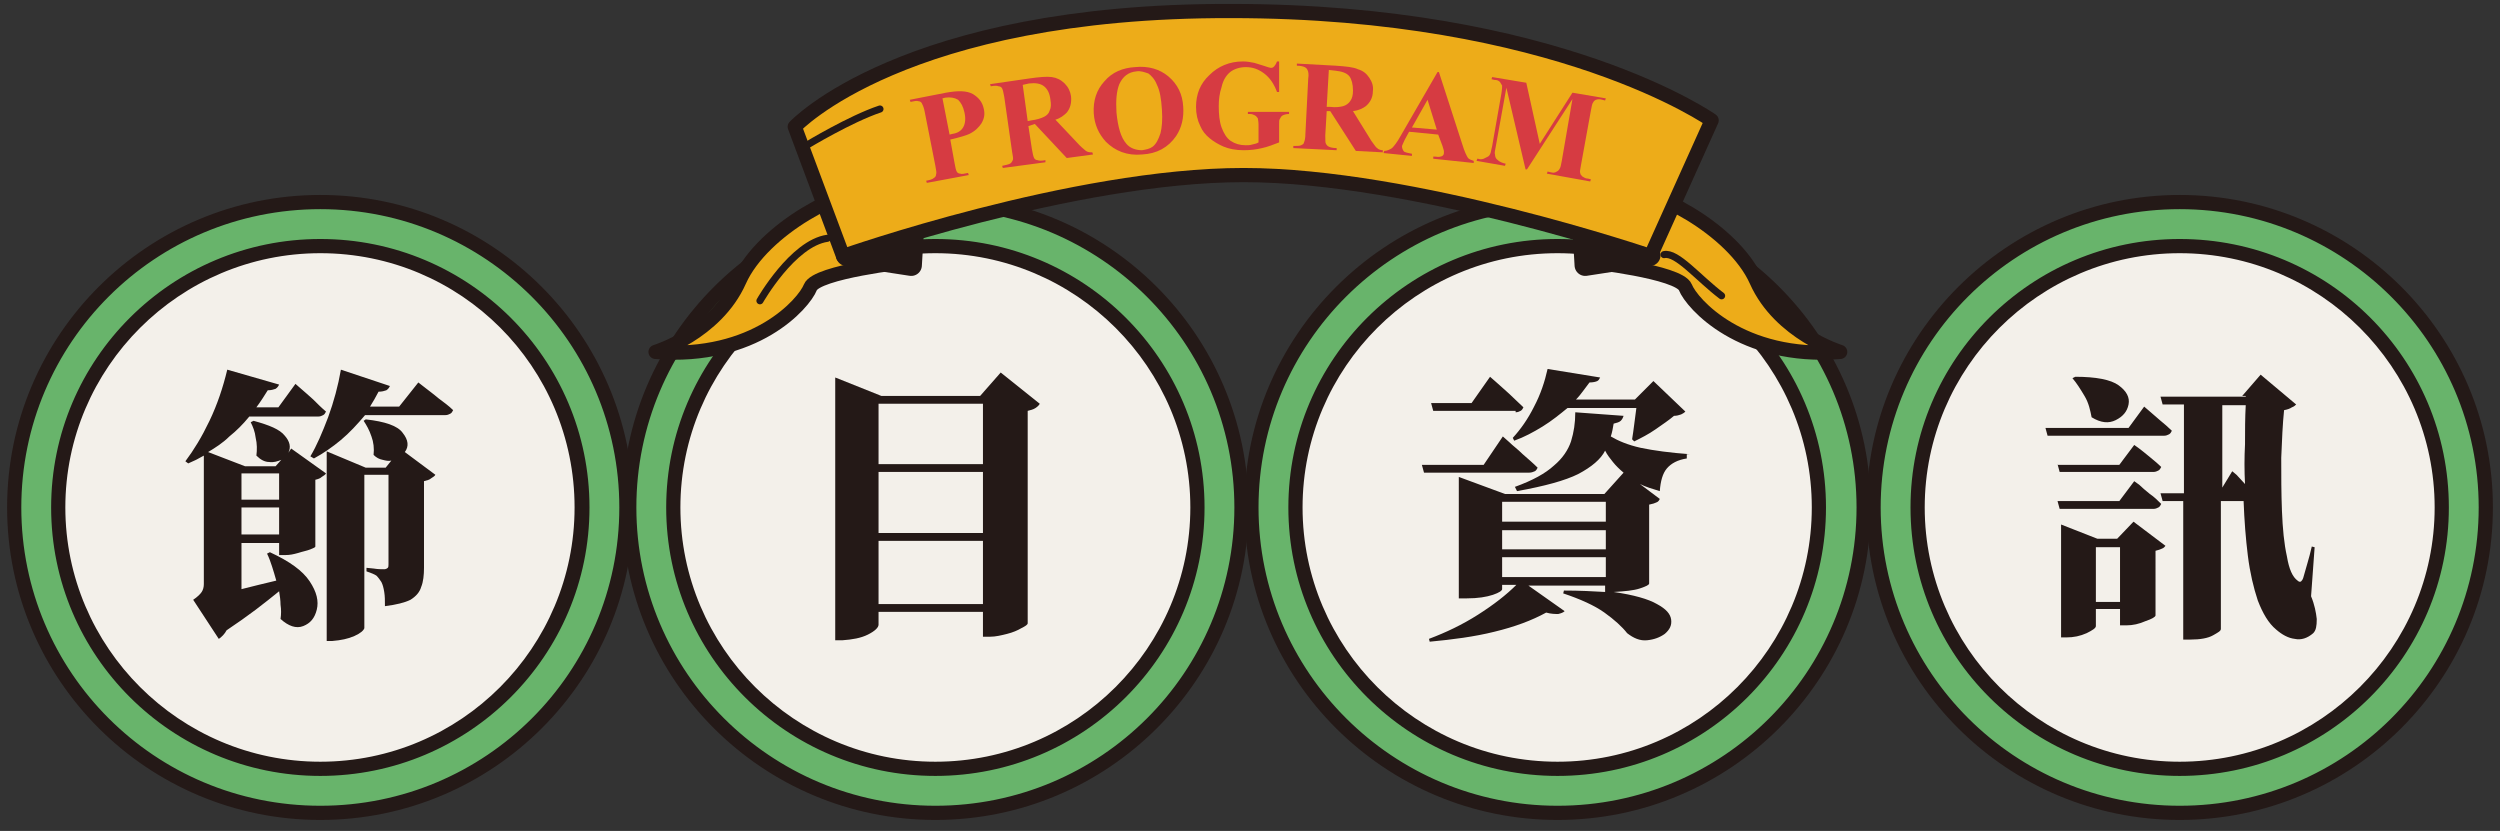 <?xml version="1.0" encoding="utf-8"?>
<!-- Generator: Adobe Illustrator 16.0.0, SVG Export Plug-In . SVG Version: 6.00 Build 0)  -->
<!DOCTYPE svg PUBLIC "-//W3C//DTD SVG 1.1//EN" "http://www.w3.org/Graphics/SVG/1.1/DTD/svg11.dtd">
<svg version="1.1" id="圖層_1" xmlns="http://www.w3.org/2000/svg" xmlns:xlink="http://www.w3.org/1999/xlink" x="0px" y="0px"
	 width="352px" height="117px" viewBox="-1 -1 352 117" enable-background="new -1 -1 352 117" xml:space="preserve">
<rect x="-1" y="-1" width="352" height="117" fill="#333333" stroke="none"/>
<g>
	<path fill="#F3F0EA" d="M7.4,70.45c0-21.6,17.5-39.1,39.2-39.1c21.6,0,39.1,17.5,39.1,39.1c0,21.6-17.5,39.1-39.1,39.1
		C24.9,109.55,7.4,92.05,7.4,70.45z"/>
	<path fill="#F3F0EA" d="M90.1,70.45c0-21.6,17.5-39.1,39.1-39.1c21.6,0,39.2,17.5,39.2,39.1c0,21.6-17.5,39.1-39.2,39.1
		C107.6,109.55,90.1,92.05,90.1,70.45z"/>
	<path fill="#F3F0EA" d="M178.4,70.45c0-21.6,17.5-39.1,39.199-39.1c21.601,0,39.101,17.5,39.101,39.1c0,21.6-17.5,39.1-39.101,39.1
		C195.9,109.55,178.4,92.05,178.4,70.45z"/>
	<path fill="#F3F0EA" d="M267.5,70.45c0-21.6,17.5-39.1,39.1-39.1c21.601,0,39.101,17.5,39.101,39.1c0,21.6-17.5,39.1-39.101,39.1
		C285,109.55,267.5,92.05,267.5,70.45z"/>
	<g>
		<g>
			<path fill="#68B46B" d="M44.1,113.45c-23.8,0-43.1-19.3-43.1-43s19.3-43,43.1-43c23.7,0,43.1,19.3,43.1,43
				C87.1,94.15,67.8,113.45,44.1,113.45z M44.1,33.65c-20.3,0-36.9,16.5-36.9,36.8s16.5,36.8,36.9,36.8c20.3,0,36.9-16.5,36.9-36.8
				S64.4,33.65,44.1,33.65z"/>
			<path fill="#241917" d="M44.1,28.45c23.2,0,42.1,18.8,42.1,42s-18.8,42-42.1,42c-23.3,0-42.1-18.8-42.1-42S20.8,28.45,44.1,28.45
				 M44.1,108.25c20.9,0,37.9-16.899,37.9-37.8c0-20.9-17-37.8-37.9-37.8S6.2,49.55,6.2,70.45C6.2,91.351,23.2,108.25,44.1,108.25
				 M44.1,26.45c-24.3,0-44.1,19.7-44.1,44s19.8,44,44.1,44c24.3,0,44.1-19.7,44.1-44C88.1,46.15,68.4,26.45,44.1,26.45L44.1,26.45z
				 M44.1,106.25c-19.8,0-35.9-16.1-35.9-35.8s16.1-35.8,35.9-35.8c19.8,0,35.8,16,35.8,35.8C79.9,90.15,63.9,106.25,44.1,106.25
				L44.1,106.25z"/>
		</g>
	</g>
	<g>
		<g>
			<path fill="#68B46B" d="M130.7,113.45c-23.8,0-43.1-19.3-43.1-43s19.3-43,43.1-43c23.7,0,43.1,19.3,43.1,43
				C173.7,94.15,154.4,113.45,130.7,113.45z M130.7,33.65c-20.3,0-36.9,16.5-36.9,36.8s16.5,36.8,36.9,36.8
				c20.3,0,36.9-16.5,36.9-36.8S151,33.65,130.7,33.65z"/>
			<path fill="#241917" d="M130.7,28.45c23.2,0,42.1,18.8,42.1,42s-18.8,42-42.1,42c-23.2,0-42.1-18.8-42.1-42
				S107.4,28.45,130.7,28.45 M130.7,108.25c20.9,0,37.9-16.899,37.9-37.8c0-20.9-17-37.8-37.9-37.8c-20.9,0-37.9,16.9-37.9,37.8
				C92.8,91.351,109.8,108.25,130.7,108.25 M130.7,26.45c-24.3,0-44.1,19.8-44.1,44c0,24.3,19.8,44,44.1,44
				c24.3,0,44.1-19.7,44.1-44C174.7,46.15,155,26.45,130.7,26.45L130.7,26.45z M130.7,106.25c-19.8,0-35.9-16.1-35.9-35.8
				s16.1-35.8,35.9-35.8c19.8,0,35.9,16.1,35.9,35.8S150.5,106.25,130.7,106.25L130.7,106.25z"/>
		</g>
	</g>
	<g>
		<g>
			<path fill="#68B46B" d="M218.3,113.45c-23.8,0-43.1-19.3-43.1-43s19.3-43,43.1-43c23.7,0,43.101,19.3,43.101,43
				S242,113.45,218.3,113.45z M218.3,33.65c-20.3,0-36.899,16.5-36.899,36.8s16.5,36.8,36.899,36.8c20.3,0,36.8-16.5,36.8-36.8
				S238.6,33.65,218.3,33.65z"/>
			<path fill="#241917" d="M218.3,28.45c23.2,0,42.101,18.8,42.101,42s-18.801,42-42.101,42c-23.2,0-42.1-18.8-42.1-42
				S195.1,28.45,218.3,28.45 M218.3,108.25c20.9,0,37.8-16.899,37.8-37.8c0-20.9-16.899-37.8-37.8-37.8
				c-20.899,0-37.899,16.9-37.899,37.8C180.4,91.351,197.4,108.25,218.3,108.25 M218.3,26.45c-24.3,0-44.1,19.8-44.1,44
				c0,24.3,19.8,44,44.1,44s44.101-19.7,44.101-44S242.6,26.45,218.3,26.45L218.3,26.45z M218.3,106.25
				c-19.8,0-35.899-16.1-35.899-35.8s16.1-35.8,35.899-35.8s35.8,16.1,35.8,35.8S238.1,106.25,218.3,106.25L218.3,106.25z"/>
		</g>
	</g>
	<g>
		<path fill="#68B46B" d="M305.9,113.45c-23.7,0-43.101-19.3-43.101-43s19.3-43,43.101-43c23.8,0,43.1,19.3,43.1,43
			S329.6,113.45,305.9,113.45z M305.9,33.65c-20.301,0-36.9,16.5-36.9,36.8s16.5,36.8,36.9,36.8c20.3,0,36.899-16.5,36.899-36.8
			S326.2,33.65,305.9,33.65z"/>
		<path fill="#241917" d="M305.9,28.45c23.199,0,42.1,18.8,42.1,42s-18.8,42-42.1,42c-23.2,0-42.101-18.8-42.101-42
			S282.6,28.45,305.9,28.45 M305.9,108.25c20.899,0,37.899-16.899,37.899-37.8c0-20.9-16.899-37.8-37.899-37.8
			c-20.9,0-37.9,16.9-37.9,37.8C268,91.351,285,108.25,305.9,108.25 M305.9,26.45c-24.301,0-44.101,19.8-44.101,44
			c0,24.3,19.8,44,44.101,44c24.3,0,44.1-19.7,44.1-44S330.2,26.45,305.9,26.45L305.9,26.45z M305.9,106.25
			c-19.801,0-35.9-16.1-35.9-35.8s16.1-35.8,35.9-35.8c19.8,0,35.899,16.1,35.899,35.8S325.7,106.25,305.9,106.25L305.9,106.25z"/>
	</g>
	<g>
		<g>
			<g>
				<g>
					<g>
						
							<path fill="#EDAC19" stroke="#241917" stroke-width="1.999" stroke-linecap="round" stroke-linejoin="round" stroke-miterlimit="10" d="
							M91.3,48.55c0,0,8.5-2.6,11.8-10c3.3-7.4,15.2-13.5,19.1-12.7l4.5,10c0,0-12.7,1.4-13.6,3.6
							C112.2,41.75,105.3,49.65,91.3,48.55z"/>
						
							<polygon fill="#241917" stroke="#241917" stroke-width="3" stroke-linecap="round" stroke-linejoin="round" stroke-miterlimit="10" points="
							118.2,34.95 127.3,36.35 127.7,29.55 						"/>
						
							<path fill="#EDAC19" stroke="#241917" stroke-width="1.999" stroke-linecap="round" stroke-linejoin="round" stroke-miterlimit="10" d="
							M258.1,48.55c0,0-8.5-2.6-11.8-10s-15.2-13.5-19.1-12.7l-4.5,10c0,0,12.7,1.4,13.6,3.6C237.2,41.75,244.2,49.65,258.1,48.55z"
							/>
						
							<polygon fill="#241917" stroke="#241917" stroke-width="3" stroke-linecap="round" stroke-linejoin="round" stroke-miterlimit="10" points="
							231.3,34.95 222.2,36.35 221.8,29.55 						"/>
						
							<path fill="#EDAC19" stroke="#241917" stroke-width="1.999" stroke-linecap="round" stroke-linejoin="round" stroke-miterlimit="10" d="
							M110.9,16.85l6.8,18.2c0,0,32.4-11.4,56.4-11.4c23.9,0,57.3,11.4,57.3,11.4l8.6-19.1c0,0-21.7-15.4-67.7-15.4
							C126.2,0.45,110.9,16.85,110.9,16.85z"/>
					</g>
					
						<path fill="none" stroke="#241917" stroke-width="1" stroke-linecap="round" stroke-linejoin="round" stroke-miterlimit="10" d="
						M112.6,19.45c0,0,6.1-3.7,10.3-5.1"/>
					
						<path fill="none" stroke="#241917" stroke-width="1" stroke-linecap="round" stroke-linejoin="round" stroke-miterlimit="10" d="
						M106,41.35c0,0,4.6-8.1,9.5-8.8"/>
					
						<path fill="none" stroke="#241917" stroke-width="1" stroke-linecap="round" stroke-linejoin="round" stroke-miterlimit="10" d="
						M233.3,34.85c1.8-0.4,4.8,3.3,8.101,5.8"/>
				</g>
			</g>
		</g>
		<g>
			<path fill="#D63B42" d="M131.7,12.85l1,5.1l0.4-0.1c0.7-0.1,1.2-0.4,1.5-0.9c0.3-0.5,0.4-1.2,0.2-2.1c-0.2-0.9-0.5-1.4-0.9-1.8
				c-0.5-0.3-1.1-0.4-1.8-0.3L131.7,12.85z M132.8,18.65l0.6,3.3c0.1,0.6,0.2,1,0.3,1.2c0.1,0.2,0.3,0.3,0.5,0.3
				c0.2,0.1,0.6,0,1.1-0.1l0.1,0.3l-5.9,1.1l-0.1-0.3c0.5-0.1,0.9-0.2,1.1-0.4c0.2-0.1,0.3-0.3,0.3-0.5c0.1-0.2,0-0.6-0.1-1.2
				l-1.5-7.6c-0.1-0.6-0.3-1-0.4-1.2c-0.1-0.2-0.3-0.3-0.5-0.3c-0.2-0.1-0.6,0-1.1,0.1l-0.1-0.3l5.1-1c1.7-0.3,2.9-0.3,3.8,0.2
				c0.8,0.5,1.3,1.1,1.5,2c0.2,0.8,0.1,1.4-0.3,2.1c-0.4,0.6-0.9,1.1-1.7,1.5C135.1,18.05,134.1,18.35,132.8,18.65z"/>
			<path fill="#D63B42" d="M143,10.95l0.7,5.1l0.5-0.1c0.8-0.1,1.4-0.3,1.8-0.5s0.7-0.5,0.8-0.9c0.2-0.4,0.2-0.9,0.1-1.5
				c-0.1-0.9-0.4-1.5-0.9-1.9c-0.5-0.4-1.2-0.5-2.1-0.4L143,10.95z M143.8,16.75l0.5,3.3c0.1,0.6,0.2,1,0.3,1.2
				c0.1,0.2,0.3,0.3,0.5,0.3c0.2,0.1,0.6,0.1,1.1,0v0.3l-6,0.8l-0.1-0.3c0.5-0.1,0.9-0.2,1.1-0.3c0.2-0.1,0.3-0.3,0.4-0.5
				c0.1-0.2,0-0.6-0.1-1.2l-1.1-7.7c-0.1-0.6-0.2-1-0.3-1.2s-0.3-0.3-0.5-0.3c-0.2-0.1-0.6-0.1-1.1,0l-0.1-0.3l5.5-0.8
				c1.4-0.2,2.5-0.3,3.2-0.2c0.7,0.1,1.3,0.4,1.8,0.9s0.8,1.1,0.9,1.8c0.1,0.9-0.1,1.7-0.6,2.3c-0.4,0.4-0.9,0.8-1.6,1l3.4,3.6
				c0.5,0.5,0.8,0.7,0.9,0.8c0.3,0.2,0.6,0.2,0.9,0.2l0.1,0.3l-3.7,0.5l-4.5-4.8L143.8,16.75z"/>
			<path fill="#D63B42" d="M159,9.05c-1.1,0.1-1.9,0.7-2.4,1.8c-0.4,1-0.5,2.3-0.4,4c0.2,2,0.6,3.5,1.4,4.4c0.5,0.6,1.3,0.9,2.2,0.9
				c0.6-0.1,1.1-0.2,1.5-0.5c0.5-0.4,0.8-1,1.1-1.9c0.2-0.8,0.3-1.9,0.2-3.3c-0.1-1.6-0.3-2.7-0.7-3.5c-0.3-0.8-0.8-1.3-1.2-1.6
				C160.1,9.15,159.6,8.95,159,9.05z M158.8,8.45c1.9-0.2,3.5,0.3,4.7,1.3c1.3,1.1,2,2.5,2.1,4.3c0.1,1.5-0.2,2.9-1,4.1
				c-1.1,1.6-2.7,2.5-4.8,2.6c-2.1,0.2-3.8-0.5-5.1-1.8c-1-1.1-1.6-2.4-1.7-4c-0.1-1.8,0.4-3.3,1.5-4.5
				C155.6,9.15,157.1,8.55,158.8,8.45z"/>
			<path fill="#D63B42" d="M179.1,7.75v4.2h-0.3c-0.399-1.1-1-2-1.8-2.6s-1.6-0.9-2.6-0.9c-0.9,0-1.7,0.3-2.2,0.7
				c-0.6,0.5-1,1.2-1.2,2.1c-0.3,0.9-0.4,1.8-0.4,2.7c0,1.1,0.1,2.2,0.4,3s0.7,1.5,1.3,1.9c0.6,0.4,1.3,0.6,2.1,0.6
				c0.3,0,0.6,0,0.9-0.1s0.601-0.1,0.9-0.3v-2.5c0-0.5-0.101-0.8-0.101-0.9c-0.1-0.1-0.199-0.3-0.399-0.4c-0.2-0.1-0.4-0.2-0.7-0.2
				h-0.3v-0.3h5.8v0.3c-0.4,0-0.7,0.1-0.9,0.2c-0.199,0.1-0.3,0.3-0.399,0.5c-0.101,0.1-0.101,0.4-0.101,0.8v2.5
				c-0.8,0.3-1.5,0.6-2.399,0.8c-0.8,0.2-1.7,0.3-2.6,0.3c-1.1,0-2.1-0.2-2.8-0.5c-0.7-0.3-1.4-0.7-2-1.2c-0.6-0.5-1-1-1.3-1.7
				c-0.4-0.8-0.6-1.7-0.6-2.7c0-1.8,0.6-3.3,1.9-4.5c1.2-1.2,2.8-1.9,4.7-1.9c0.6,0,1.1,0.1,1.6,0.2c0.301,0.1,0.7,0.2,1.301,0.4
				c0.6,0.2,0.899,0.3,1,0.3c0.199,0,0.3,0,0.5-0.2c0.1-0.1,0.3-0.4,0.399-0.7h0.3V7.75z"/>
			<path fill="#D63B42" d="M186.1,8.85l-0.3,5.2h0.5c0.8,0.1,1.4,0,1.8-0.1c0.4-0.1,0.801-0.4,1-0.7c0.301-0.4,0.4-0.9,0.4-1.5
				c0-0.9-0.2-1.6-0.5-2c-0.4-0.5-1.1-0.7-2-0.8L186.1,8.85z M185.8,14.65l-0.2,3.4c0,0.7,0,1.1,0.101,1.2
				c0.1,0.2,0.2,0.3,0.399,0.4c0.2,0.1,0.601,0.2,1.101,0.2v0.3l-6.101-0.3v-0.3c0.5,0,0.9,0,1.101-0.1s0.399-0.2,0.399-0.4
				c0.101-0.2,0.2-0.6,0.2-1.2l0.4-7.8c0.1-0.6,0-1-0.101-1.2c-0.1-0.2-0.199-0.3-0.399-0.4s-0.601-0.2-1.101-0.2v-0.3l5.5,0.3
				c1.4,0.1,2.5,0.2,3.101,0.5c0.7,0.2,1.2,0.6,1.6,1.2c0.4,0.6,0.601,1.2,0.5,1.9c0,0.9-0.399,1.6-1,2.1c-0.399,0.3-1,0.6-1.8,0.7
				l2.6,4.2c0.4,0.5,0.601,0.9,0.801,1c0.199,0.2,0.5,0.3,0.8,0.3v0.3l-3.8-0.2l-3.601-5.6H185.8z"/>
			<path fill="#D63B42" d="M201.3,17.25l-1.3-4.2l-2.2,3.9L201.3,17.25z M201.5,17.95l-4.1-0.4l-0.601,1.1
				c-0.2,0.4-0.3,0.7-0.399,0.9c0,0.3,0.1,0.6,0.3,0.8c0.2,0.1,0.5,0.2,1.1,0.3v0.3l-4-0.4l0.101-0.3c0.399,0,0.8-0.2,1.1-0.4
				c0.3-0.3,0.7-0.8,1.2-1.7l5.2-9h0.199l3.301,10.2c0.3,1,0.6,1.6,0.8,1.9c0.2,0.2,0.5,0.3,0.8,0.4v0.3l-5.7-0.6v-0.3h0.3
				c0.5,0.1,0.801,0,1-0.1c0.101-0.1,0.2-0.2,0.2-0.4c0-0.1,0-0.2,0-0.3c0-0.1-0.1-0.3-0.2-0.7L201.5,17.95z"/>
			<path fill="#D63B42" d="M215.8,19.25l4.601-7.2l4.699,0.8l-0.1,0.3l-0.4-0.1c-0.3-0.1-0.6-0.1-0.899,0c-0.2,0.1-0.3,0.2-0.4,0.4
				c-0.1,0.1-0.2,0.5-0.3,1.1l-1.4,7.7c-0.1,0.6-0.199,1-0.1,1.1c0,0.2,0.1,0.3,0.3,0.5c0.2,0.1,0.4,0.3,0.8,0.3l0.4,0.1l-0.1,0.3
				l-6.101-1.1l0.101-0.3l0.399,0.1c0.4,0.1,0.601,0.1,0.9-0.1c0.2-0.1,0.3-0.2,0.399-0.4c0.101-0.1,0.2-0.5,0.301-1.1l1.5-8.7
				l-6.4,9.9h-0.2l-2.7-11.5l-1.5,8.3c-0.1,0.6-0.199,0.9-0.1,1.1c0,0.3,0.1,0.6,0.4,0.8c0.199,0.2,0.6,0.4,1.1,0.5l-0.1,0.3l-4-0.7
				l0.1-0.3h0.1c0.301,0.1,0.5,0.1,0.801,0c0.199-0.1,0.399-0.2,0.6-0.3s0.3-0.3,0.4-0.6c0-0.1,0.1-0.4,0.199-0.9l1.301-7.4
				c0.1-0.6,0.1-1,0.1-1.1c-0.1-0.2-0.2-0.3-0.3-0.5c-0.2-0.2-0.4-0.3-0.8-0.3l-0.4-0.1l0.1-0.3l4.801,0.8L215.8,19.25z"/>
		</g>
	</g>
	<g>
		<path fill="#241917" d="M55.2,56.25h-4.1c0.2-0.3,0.4-0.7,0.6-1c0.2-0.4,0.4-0.7,0.6-1.1c0.5,0,0.8-0.1,1.1-0.2
			c0.3-0.2,0.4-0.4,0.5-0.6l-6.9-2.3c-0.4,2.3-1,4.5-1.8,6.7c-0.8,2.101-1.6,4-2.5,5.5l0.5,0.3c1.3-0.699,2.6-1.6,3.8-2.6
			s2.3-2.2,3.4-3.5h11.3c0.3,0,0.5-0.1,0.7-0.2c0.2-0.1,0.3-0.3,0.4-0.5c-0.6-0.6-1.3-1.1-2.1-1.7c-0.7-0.6-1.4-1.1-1.9-1.5
			l-0.9-0.7L55.2,56.25z M50.2,58.25c0.4,0.601,0.8,1.3,1.1,2.2c0.3,0.8,0.4,1.7,0.3,2.6c0.4,0.4,0.8,0.601,1.3,0.7
			c0.4,0.101,0.8,0.2,1.2,0.101l-0.8,1h-2.8L45,62.55v26.7h0.8c1.2-0.1,2.2-0.3,3.1-0.7c0.9-0.399,1.3-0.8,1.4-1.1v-21.6h3.4v12.6
			c0,0.2,0,0.4-0.1,0.5s-0.3,0.2-0.5,0.2c-0.4,0-0.9,0-1.5-0.101l-1-0.1v0.5c0.6,0.2,1.1,0.4,1.4,0.6c0.3,0.301,0.5,0.601,0.7,0.9
			c0.2,0.4,0.3,0.8,0.4,1.4c0.1,0.6,0.1,1.199,0.1,2c1.6-0.2,2.8-0.5,3.6-0.9c0.8-0.5,1.3-1.1,1.5-1.8c0.3-0.7,0.4-1.7,0.4-2.7
			v-12.2c0.4-0.1,0.8-0.2,1-0.399c0.3-0.2,0.5-0.301,0.6-0.5l-4.3-3.2c0.6-0.8,0.5-1.7-0.3-2.7c-0.7-1-2.5-1.6-5.2-1.9L50.2,58.25z
			 M39.6,62.75c0.4-0.8,0.2-1.6-0.5-2.399c-0.7-0.9-2.2-1.5-4.4-2.101l-0.4,0.2c0.3,0.6,0.6,1.3,0.7,2.2c0.2,0.8,0.2,1.7,0.1,2.5
			c0.6,0.6,1.2,0.899,1.8,0.899c0.6,0.101,1.2-0.1,1.7-0.3l-0.8,0.9h-4.3l-5.2-2c1-0.601,2.1-1.3,3-2.2c1-0.8,1.9-1.7,2.8-2.8h9.7
			c0.3,0,0.5-0.101,0.7-0.2c0.2-0.1,0.3-0.3,0.4-0.5c-0.6-0.5-1.2-1.1-1.8-1.7c-0.7-0.6-1.2-1.1-1.7-1.5l-0.8-0.7l-2.4,3.3h-3.1
			c0.6-0.8,1.1-1.6,1.6-2.4c0.5,0,0.8-0.1,1.1-0.2c0.3-0.2,0.4-0.4,0.5-0.6l-7.3-2.1c-0.6,2.5-1.4,4.9-2.5,7.2s-2.2,4.101-3.4,5.7
			l0.4,0.3c0.4-0.2,0.7-0.3,1.1-0.5s0.7-0.399,1.1-0.6v18.1c0,0.4-0.1,0.8-0.3,1.101c-0.2,0.3-0.6,0.699-1.2,1.1l3.6,5.5
			c0.2-0.1,0.4-0.3,0.6-0.5c0.2-0.2,0.4-0.5,0.5-0.7c1.5-1,2.9-2,4.1-2.899c1.2-0.9,2.3-1.801,3.3-2.601c0.1,0.601,0.2,1.3,0.2,1.9
			c0.1,0.7,0.1,1.3,0,2c1.1,1,2.2,1.399,3.2,1c1-0.4,1.6-1.101,1.9-2.3c0.3-1.2,0-2.5-1-4S39.8,78.05,37,76.75l-0.4,0.2
			c0.3,0.6,0.5,1.2,0.7,1.8c0.2,0.601,0.4,1.3,0.6,2l-2.5,0.601c-0.8,0.199-1.6,0.399-2.4,0.6v-6.5h5.3v1.7h0.9
			c0.6,0,1.1-0.101,1.8-0.3c0.6-0.2,1.2-0.301,1.7-0.5c0.5-0.2,0.7-0.301,0.7-0.4v-9.4c0.4-0.1,0.7-0.199,0.9-0.399
			c0.3-0.2,0.5-0.3,0.6-0.5l-4.9-3.5L39.6,62.75z M33,69.351v-3.7h5.3v3.7H33z M33,74.351v-3.9h5.3v3.8H33V74.351z"/>
	</g>
	<g>
		<path fill="#241917" d="M139.9,51.45l-2.9,3.3h-13.9l-6.5-2.6v37h1c1.4-0.101,2.6-0.3,3.6-0.8s1.5-1,1.5-1.4v-1.8h14.7v3.5h1
			c0.8,0,1.6-0.2,2.4-0.4c0.8-0.2,1.5-0.5,2-0.8c0.6-0.3,0.9-0.5,0.9-0.7v-29.9c0.4-0.1,0.8-0.2,1.1-0.4c0.3-0.2,0.5-0.4,0.6-0.6
			L139.9,51.45z M137.4,55.85v8.5h-14.7v-8.5H137.4z M137.4,65.45v8.6h-14.7v-8.6H137.4z M122.7,84.05V75.15h14.7v8.899H122.7z"/>
	</g>
	<g>
		<path fill="#241917" d="M236.9,62.95c-2.7-0.2-5-0.5-6.9-0.9c-1.8-0.399-3.2-1-4.2-1.6c0.2-0.6,0.3-1.2,0.4-1.8
			c0.399-0.101,0.8-0.2,1-0.4s0.3-0.399,0.399-0.7l-6.8-0.5c0,1.5-0.2,2.8-0.6,4.1c-0.4,1.2-1.2,2.399-2.4,3.399
			c-1.2,1.101-3,2.101-5.5,3l0.3,0.601c3.9-0.7,6.801-1.5,8.601-2.4c1.899-1,3.2-2.1,3.8-3.3c0.3,0.6,0.7,1.1,1.1,1.6
			c0.4,0.5,0.9,1,1.5,1.5l-2.699,3h-14l-6.5-2.399v17.1h1.1c1.6,0,2.8-0.2,3.7-0.5c0.899-0.3,1.3-0.6,1.3-0.8v-0.6h2
			c-1.4,1.399-3.2,2.8-5.4,4.199c-2.199,1.4-4.5,2.5-6.899,3.4l0.1,0.4c3.2-0.301,6.3-0.7,9.101-1.4c2.899-0.7,5.3-1.6,7.3-2.7
			c0.7,0.2,1.3,0.2,1.7,0.2c0.399-0.1,0.699-0.2,0.899-0.4l-5.1-3.6H225v0.9c-1.7-0.101-3.6-0.2-5.8-0.2L219.1,82.55
			c2.4,0.801,4.4,1.7,5.801,2.7c1.399,1,2.5,2,3.199,2.9c0.9,0.7,1.801,1.1,2.801,1c1-0.101,1.8-0.4,2.5-0.9
			c0.699-0.6,1-1.2,0.899-2c-0.1-0.8-0.7-1.5-2-2.2c-1.2-0.699-3.3-1.3-6.1-1.699c1.6-0.101,2.8-0.2,3.7-0.5
			c0.899-0.301,1.3-0.5,1.3-0.7V70.05c0.5-0.1,0.8-0.199,1-0.3c0.3-0.1,0.399-0.3,0.5-0.5l-2.8-2.1c0.8,0.399,1.8,0.7,2.8,1
			c0.1-1.4,0.399-2.5,1-3.2c0.6-0.7,1.5-1.2,2.8-1.4v-0.6H236.9z M225.1,69.65v2.8h-14.6v-2.8H225.1z M225.1,73.65v2.7h-14.6v-2.7
			H225.1z M210.5,80.25v-2.8h14.6v2.8H210.5z M207.9,64.45h-8.7l0.3,1.1h14.8c0.3,0,0.601-0.1,0.8-0.199
			c0.2-0.101,0.301-0.301,0.4-0.5c-0.6-0.601-1.3-1.2-2.1-1.9c-0.7-0.7-1.4-1.2-1.9-1.7l-0.9-0.8L207.9,64.45z M212.4,57.05
			c0.3,0,0.5-0.1,0.699-0.2c0.2-0.1,0.301-0.3,0.4-0.5c-0.6-0.6-1.3-1.2-2-1.9c-0.7-0.6-1.3-1.2-1.9-1.7l-0.8-0.7l-2.6,3.7h-5.7
			l0.3,1.1H212.4V57.05z M212.2,61.05c1.399-0.5,2.7-1.199,4-2c1.3-0.8,2.399-1.7,3.5-2.6h9.7c-0.101,0.7-0.2,1.5-0.301,2.3
			c-0.1,0.8-0.199,1.5-0.3,2.101l0.3,0.3c1-0.5,2-1,3-1.7s1.9-1.3,2.601-1.9c0.399,0,0.7-0.1,1-0.2c0.2-0.1,0.399-0.2,0.6-0.4
			l-4.5-4.3l-2.6,2.6h-8.3c0.399-0.4,0.699-0.8,1-1.2c0.3-0.4,0.6-0.8,0.899-1.2c0.5,0,0.9-0.1,1.101-0.2
			c0.199-0.1,0.3-0.3,0.399-0.5l-7.399-1.2c-0.4,1.8-1,3.6-1.9,5.3c-0.9,1.8-1.9,3.2-3,4.4L212.2,61.05z"/>
	</g>
	<g>
		<path fill="#241917" d="M324.9,76.05l-0.4-0.1c-0.2,0.9-0.4,1.6-0.6,2.3c-0.2,0.7-0.4,1.4-0.601,2.101c-0.1,0.3-0.2,0.399-0.3,0.5
			c-0.1,0.1-0.3,0.1-0.5-0.101c-0.7-0.5-1.2-1.6-1.5-3.399c-0.4-1.801-0.6-3.9-0.7-6.4c-0.1-2.5-0.1-5-0.1-7.5
			c0.1-2.5,0.2-4.8,0.399-6.7c0.5-0.1,0.801-0.2,1.101-0.4c0.3-0.1,0.5-0.3,0.6-0.4l-5-4.2l-2.6,3h0.5v0.1h-12l0.3,1.1h3v12.5h-3.3
			l0.3,1.1h2.9v19.5h1c1.399,0,2.5-0.199,3.199-0.6c0.7-0.4,1.101-0.6,1.101-0.9v-18h3.2c0.1,2.7,0.3,5.301,0.6,7.7
			c0.3,2.4,0.8,4.5,1.4,6.3c0.699,1.801,1.5,3.2,2.6,4.101c0.8,0.7,1.7,1.2,2.6,1.3c0.9,0.2,1.801-0.1,2.601-0.8
			c0.399-0.4,0.5-1,0.5-2c-0.101-0.9-0.3-2-0.8-3.2L324.9,76.05z M311.9,67.65v-11.6h3.3c-0.101,1.8-0.101,3.6-0.101,5.5
			c-0.1,1.9-0.1,3.7,0,5.601l-1.199-1.3l-0.601-0.5L311.9,67.65z M297.1,74.851h-2.8l-5.1-2V88.75h0.7c1.1,0,2-0.2,2.899-0.6
			c0.8-0.4,1.3-0.7,1.3-1v-2.4h3.4v2.3h0.9c0.899,0,1.8-0.199,2.699-0.6c0.9-0.3,1.4-0.6,1.4-0.8V76.55c0.4-0.1,0.7-0.199,0.9-0.3
			c0.3-0.1,0.399-0.3,0.5-0.399l-4.5-3.4L297.1,74.851z M294.1,83.75v-7.7h3.4v7.7H294.1z M297.4,69.55h-8.7l0.3,1.101h13.2
			c0.3,0,0.5-0.101,0.7-0.2c0.199-0.1,0.3-0.3,0.399-0.5c-0.5-0.5-1-1-1.6-1.4c-0.601-0.5-1.101-0.899-1.5-1.3l-0.7-0.5L297.4,69.55
			z M288.7,64.351l0.3,1.1h13.2c0.3,0,0.5-0.1,0.7-0.2c0.199-0.1,0.3-0.3,0.399-0.5c-0.5-0.5-1-0.899-1.6-1.399
			c-0.601-0.5-1.101-0.9-1.5-1.2l-0.7-0.5l-2.1,2.8h-8.7V64.351z M298.7,59.25H287l0.3,1.101h16.4c0.3,0,0.5-0.101,0.7-0.2
			c0.199-0.101,0.3-0.3,0.399-0.5c-0.5-0.5-1.1-1-1.7-1.5l-1.5-1.3l-0.699-0.6L298.7,59.25z M290.8,52.25
			c0.601,0.7,1.101,1.5,1.7,2.5s0.8,2,1,3c1.3,0.8,2.4,0.9,3.4,0.4s1.6-1.2,1.8-2.2s-0.3-1.9-1.4-2.7c-1.1-0.8-3.2-1.2-6.1-1.2
			L290.8,52.25z"/>
	</g>
</g>
</svg>
